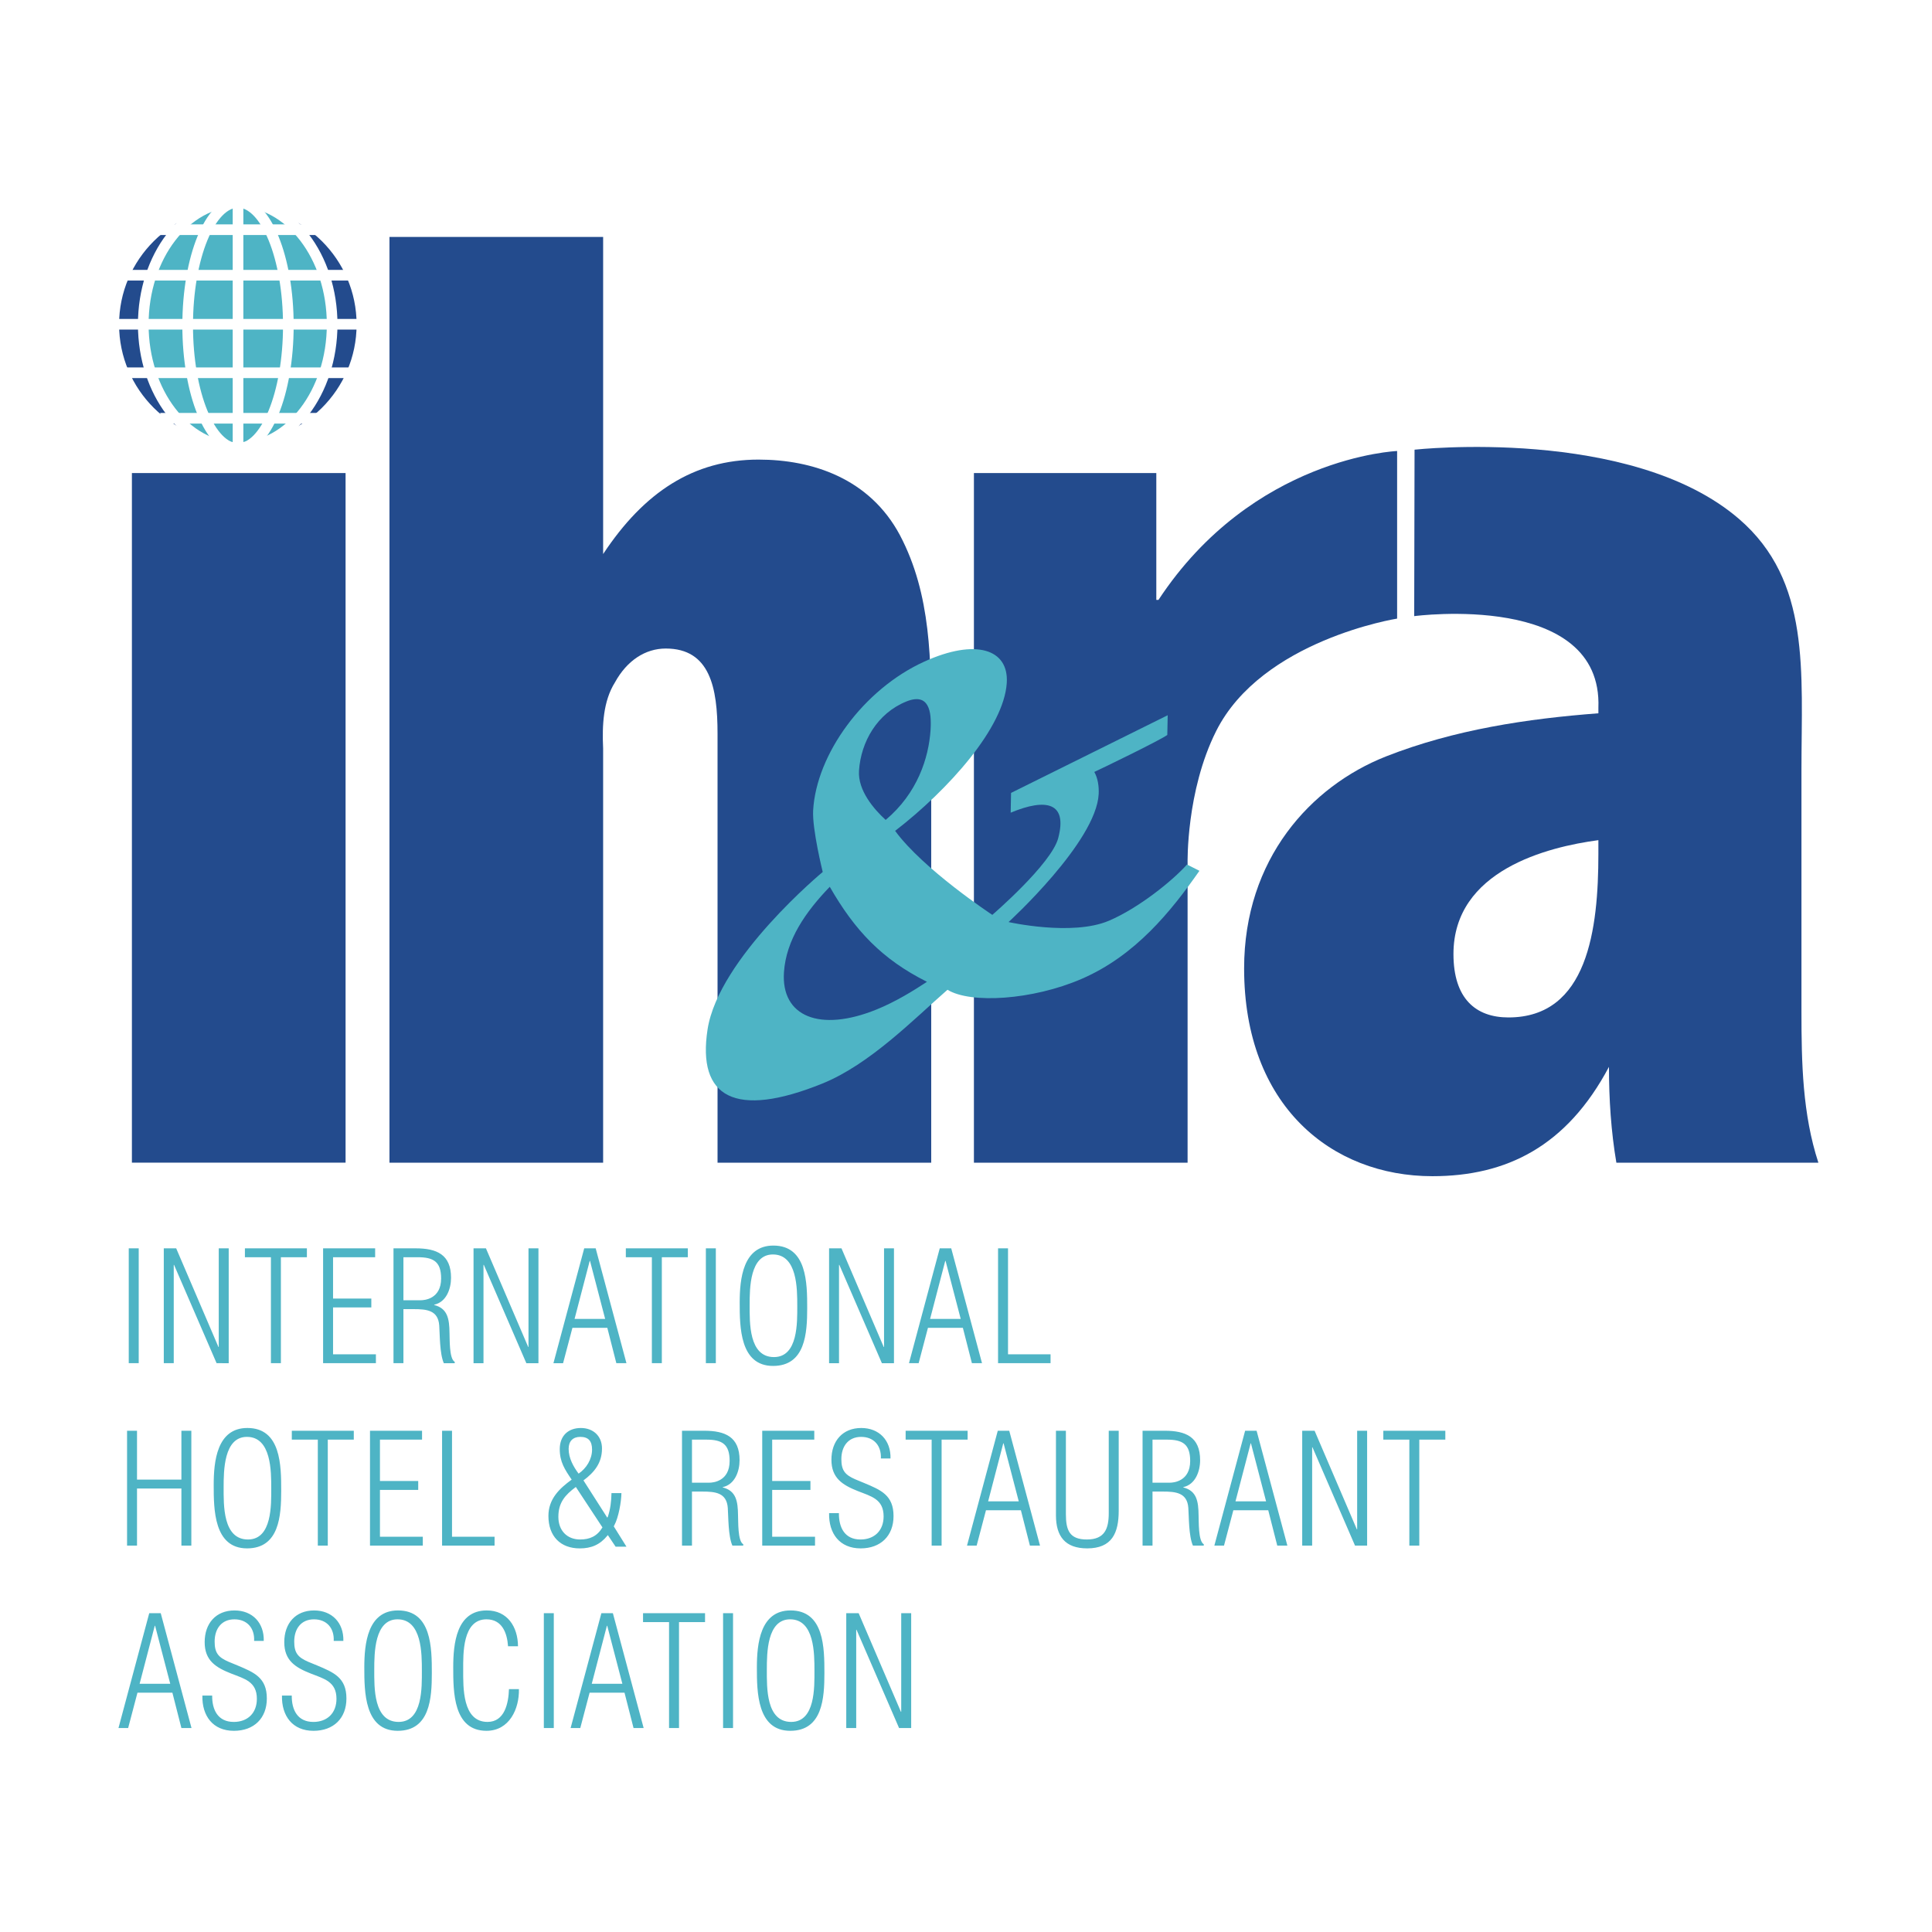 <svg xmlns="http://www.w3.org/2000/svg" width="2500" height="2500" viewBox="0 0 192.756 192.756"><path fill-rule="evenodd" clip-rule="evenodd" fill="#fff" d="M0 0h192.756v192.756H0V0z"/><path fill-rule="evenodd" clip-rule="evenodd" fill="#4eb4c5" d="M12.845 124.547h.994v11.459h-.994v-11.459zM21.793 134.387h.032v-9.84h.993v11.459H21.61l-4.246-9.811h-.029v9.811h-.994v-11.459h1.237l4.215 9.84zM24.435 125.434v-.887h6.184v.887h-2.595v10.572h-.994v-10.572h-2.595zM32.235 136.006v-11.459h5.193v.887h-4.199v4.123h3.817v.886h-3.817v4.678h4.275v.885h-5.269zM40.25 130.611v5.395h-.991v-11.459h2.213c2.094 0 3.528.611 3.528 2.934 0 1.115-.473 2.43-1.68 2.688v.033c1.329.336 1.511 1.359 1.528 2.795.029.551-.046 2.568.519 2.873v.137h-1.086c-.426-.963-.396-2.918-.458-3.76-.107-1.527-1.251-1.635-2.549-1.635H40.25v-.001zm0-.886h1.744c.336 0 2.016-.121 2.016-2.168 0-1.682-.765-2.123-2.322-2.123H40.25v4.291zM52.699 134.387h.029v-9.84h.993v11.459h-1.207l-4.244-9.811h-.032v9.811h-.993v-11.459h1.237l4.217 9.84zM59.431 124.547l3.07 11.459h-1.008l-.9-3.527H57.11l-.932 3.527h-.962l3.071-11.459h1.144zm.946 7.043l-1.512-5.791h-.029l-1.512 5.791h3.053zM62.44 125.434v-.887h6.186v.887h-2.595v10.572h-.993v-10.572H62.44zM70.425 124.547h.994v11.459h-.994v-11.459zM73.8 129.955c0-2.354.321-5.684 3.359-5.684 3.36 0 3.375 3.758 3.375 6.248 0 2.492-.183 5.76-3.406 5.76-3.314 0-3.328-3.894-3.328-6.324zm5.743.336c0-1.682.014-5.133-2.43-5.133-2.306 0-2.321 3.377-2.321 5.025 0 1.758-.092 5.213 2.427 5.213 2.414 0 2.324-3.486 2.324-5.105zM88.169 134.387h.032v-9.84h.991v11.459h-1.205l-4.246-9.811h-.032v9.811h-.991v-11.459h1.237l4.214 9.84zM94.904 124.547l3.071 11.459h-1.008l-.901-3.527h-3.484l-.929 3.527h-.964l3.07-11.459h1.145zm.947 7.043l-1.512-5.791h-.032l-1.512 5.791h3.056zM99.576 136.006v-11.459h.994v10.574h4.244v.885h-5.238zM12.677 154.207v-11.461h.993v4.875h4.429v-4.875h.991v11.461h-.991v-5.699H13.67v5.699h-.993zM21.321 148.156c0-2.354.319-5.686 3.359-5.686 3.36 0 3.375 3.762 3.375 6.25 0 2.492-.183 5.762-3.406 5.762-3.314 0-3.328-3.898-3.328-6.326zm5.741.336c0-1.68.017-5.135-2.427-5.135-2.306 0-2.323 3.379-2.323 5.027 0 1.76-.09 5.211 2.43 5.211 2.412.001 2.32-3.482 2.32-5.103zM29.114 143.633v-.887h6.184v.887h-2.595v10.574h-.994v-10.574h-2.595zM36.915 154.207v-11.461h5.193v.887h-4.2v4.127h3.818v.886h-3.818v4.674h4.275v.887h-5.268zM44.106 154.207v-11.461h.992v10.574h4.245v.887h-5.237zM55.847 144.58c0-1.344.854-2.109 2.108-2.109 1.19 0 2.106.766 2.106 2.049 0 1.451-.779 2.385-1.848 3.18l2.383 3.729c0-.047.029-.062.046-.092.258-.766.351-1.559.365-2.369H62c-.015.885-.289 2.43-.703 3.195l-.061.121 1.268 2.031h-1.083l-.779-1.162c-.018.018-.032.045-.046.061-.748.918-1.619 1.27-2.749 1.27-1.926 0-3.131-1.207-3.131-3.24 0-1.695 1.098-2.734 2.32-3.621-.685-1.012-1.189-1.758-1.189-3.043zm1.604 3.775c-1.069.795-1.743 1.557-1.743 2.98 0 1.373.872 2.26 2.169 2.26.962 0 1.697-.32 2.23-1.205l-2.656-4.035zm1.619-3.728c0-.84-.354-1.27-1.176-1.27-.735 0-1.161.43-1.161 1.195 0 .93.473 1.77.994 2.473.762-.517 1.343-1.421 1.343-2.398zM69.038 148.814v5.393h-.994v-11.461h2.216c2.091 0 3.527.611 3.527 2.936 0 1.115-.472 2.428-1.68 2.689v.029c1.329.336 1.512 1.361 1.526 2.797.032.549-.046 2.566.521 2.873v.137H73.07c-.427-.963-.397-2.918-.458-3.758-.107-1.527-1.251-1.635-2.551-1.635h-1.023zm0-.886h1.741c.336 0 2.016-.121 2.016-2.17 0-1.682-.762-2.125-2.32-2.125h-1.436v4.295h-.001zM76.047 154.207v-11.461h5.194v.887h-4.2v4.127h3.817v.886h-3.817v4.674h4.274v.887h-5.268zM86.217 147.959c1.68.701 2.931 1.221 2.931 3.301 0 1.971-1.283 3.223-3.281 3.223-2.094 0-3.192-1.48-3.148-3.516h.979c-.015 1.438.58 2.629 2.152 2.629 1.39 0 2.308-.887 2.308-2.307 0-1.729-1.254-2.002-2.565-2.521-1.544-.611-2.642-1.299-2.642-3.131 0-1.865 1.113-3.166 2.978-3.166 1.787 0 2.963 1.24 2.917 3.043h-.961c.061-1.27-.689-2.156-1.97-2.156-1.3 0-1.973.965-1.973 2.217 0 1.131.368 1.574 1.391 2.018l.884.366zM90.356 143.633v-.887h6.184v.887h-2.596v10.574h-.993v-10.574h-2.595zM100.693 142.746l3.07 11.461h-1.008l-.9-3.529h-3.484l-.93 3.529h-.963l3.07-11.461h1.145zm.948 7.045L100.129 144h-.033l-1.51 5.791h3.055zM105.352 142.746h.992v8.314c0 1.619.365 2.535 2.092 2.535 1.787 0 2.184-1.084 2.184-2.629v-8.221h.994v7.977c0 2.232-.672 3.76-3.146 3.76-2.201 0-3.115-1.207-3.115-3.301v-8.435h-.001zM114.986 148.814v5.393h-.992v-11.461h2.213c2.094 0 3.529.611 3.529 2.936 0 1.115-.475 2.428-1.68 2.689v.029c1.328.336 1.514 1.361 1.527 2.797.029.549-.047 2.566.518 2.873v.137h-1.082c-.43-.963-.396-2.918-.459-3.758-.105-1.527-1.254-1.635-2.551-1.635h-1.023zm0-.886h1.742c.336 0 2.016-.121 2.016-2.17 0-1.682-.764-2.125-2.322-2.125h-1.436v4.295zM125.371 142.746l3.07 11.461h-1.008l-.9-3.529h-3.482l-.932 3.529h-.963l3.07-11.461h1.145zm.947 7.045L124.807 144h-.029l-1.514 5.791h3.054zM135.375 152.586h.029v-9.84h.994v11.461h-1.207l-4.244-9.809h-.033v9.809h-.992v-11.461h1.236l4.217 9.84zM138.014 143.633v-.887h6.187v.887h-2.597v10.574h-.993v-10.574h-2.597zM16.037 160.949l3.07 11.459h-1.008l-.9-3.529h-3.484l-.93 3.529h-.965l3.07-11.459h1.147zm.948 7.043l-1.512-5.791h-.032l-1.512 5.791h3.056zM23.688 166.158c1.682.705 2.934 1.223 2.934 3.301 0 1.971-1.283 3.225-3.284 3.225-2.092 0-3.192-1.482-3.146-3.514h.976c-.015 1.436.583 2.627 2.155 2.627 1.39 0 2.305-.887 2.305-2.307 0-1.727-1.251-2.002-2.566-2.521-1.541-.609-2.642-1.299-2.642-3.131 0-1.867 1.115-3.164 2.978-3.164 1.787 0 2.963 1.236 2.917 3.039h-.961c.061-1.266-.687-2.152-1.969-2.152-1.298 0-1.97.961-1.97 2.217 0 1.129.365 1.572 1.39 2.016l.883.364zM31.629 166.158c1.68.705 2.934 1.223 2.934 3.301 0 1.971-1.283 3.225-3.285 3.225-2.091 0-3.191-1.482-3.146-3.514h.977c-.014 1.436.582 2.627 2.155 2.627 1.39 0 2.306-.887 2.306-2.307 0-1.727-1.251-2.002-2.566-2.521-1.544-.609-2.642-1.299-2.642-3.131 0-1.867 1.115-3.164 2.978-3.164 1.787 0 2.963 1.236 2.917 3.039h-.962c.061-1.266-.687-2.152-1.97-2.152-1.298 0-1.97.961-1.97 2.217 0 1.129.365 1.572 1.388 2.016l.886.364zM36.347 166.359c0-2.354.322-5.686 3.362-5.686 3.36 0 3.375 3.758 3.375 6.25 0 2.49-.182 5.76-3.406 5.76-3.313.001-3.331-3.896-3.331-6.324zm5.743.336c0-1.682.015-5.135-2.427-5.135-2.306 0-2.323 3.375-2.323 5.027 0 1.756-.09 5.209 2.43 5.209 2.413.001 2.32-3.482 2.32-5.101zM51.773 168.527c.044 1.955-.947 4.156-3.238 4.156-3.316 0-3.316-3.896-3.316-6.324 0-2.354.307-5.686 3.346-5.686 2.062 0 3.102 1.635 3.116 3.576h-.993c-.093-1.359-.611-2.689-2.153-2.689-2.415 0-2.322 3.482-2.322 5.027 0 1.756-.092 5.209 2.429 5.209 1.709 0 2.092-1.863 2.138-3.27h.993v.001zM54.259 160.949h.993v11.459h-.993v-11.459zM61.147 160.949l3.07 11.459h-1.008l-.901-3.529h-3.483l-.931 3.529h-.964L60 160.949h1.147zm.947 7.043l-1.511-5.791h-.032l-1.512 5.791h3.055zM64.156 161.836v-.887h6.186v.887h-2.597v10.572h-.994v-10.572h-2.595zM72.142 160.949h.993v11.459h-.993v-11.459zM75.514 166.359c0-2.354.322-5.686 3.36-5.686 3.363 0 3.377 3.758 3.377 6.25 0 2.49-.183 5.76-3.406 5.76-3.314.001-3.331-3.896-3.331-6.324zm5.744.336c0-1.682.014-5.135-2.428-5.135-2.308 0-2.322 3.375-2.322 5.027 0 1.756-.092 5.209 2.43 5.209 2.412.001 2.32-3.482 2.32-5.101zM89.886 170.789h.029v-9.84h.994v11.459h-1.208l-4.246-9.808h-.03v9.808h-.993v-11.459h1.237l4.217 9.84z"/><path d="M23.729 44.68c-6.837 0-12.379-5.507-12.379-12.303 0-6.795 5.542-12.305 12.379-12.305 6.836 0 12.38 5.51 12.38 12.305 0 6.796-5.544 12.303-12.38 12.303z" fill-rule="evenodd" clip-rule="evenodd" fill="#234b8d" stroke="#fff" stroke-width="1.062" stroke-miterlimit="2.613"/><path d="M23.716 20.091c5.203 0 9.422 5.498 9.422 12.281 0 6.784-4.219 12.281-9.422 12.281-5.205 0-9.422-5.497-9.422-12.281 0-6.783 4.217-12.281 9.422-12.281z" fill-rule="evenodd" clip-rule="evenodd" fill="#4eb4c5" stroke="#fff" stroke-width="1.062" stroke-miterlimit="2.613"/><path d="M23.746 20.191c2.773 0 5.022 5.498 5.022 12.281 0 6.781-2.25 12.281-5.022 12.281-2.773 0-5.022-5.5-5.022-12.281-.001-6.783 2.248-12.281 5.022-12.281z" fill="none" stroke="#fff" stroke-width="1.062" stroke-miterlimit="2.613"/><path fill-rule="evenodd" clip-rule="evenodd" fill="#fff" stroke="#fff" stroke-width="1.062" stroke-miterlimit="2.613" d="M23.748 20.123v24.552-24.552zM15.872 22.917h15.75-15.75zM11.338 32.351h24.681-24.681zM12.48 27.459h22.648H12.48zM31.739 41.73h-15.75 15.75zM35.128 37.19H12.48h22.648z"/><path fill-rule="evenodd" clip-rule="evenodd" fill="#234b8d" d="M13.16 47.199h21.318V116H13.16V47.199zM71.589 116.002V73.185c0-4.577-.752-8.481-5.169-8.481-2.045 0-3.876 1.21-5.059 3.366-1.187 1.883-1.294 4.309-1.187 6.596v41.336H38.857V23.638h21.318v31.64c4.093-6.193 9.045-9.424 15.507-9.424 5.383 0 11.087 1.885 14.104 7.539 3.122 5.926 3.122 12.521 3.122 19.525v43.084H71.589zM115.58 59.852c9.408-14.278 23.811-14.855 23.811-14.855v16.721s-13.494 2.126-18.059 11.229c-3.006 5.992-2.846 13.166-2.846 13.166v29.89H97.168V47.199h18.197v12.653h.215z"/><path d="M161.266 116.002c-.527-3.098-.74-6.326-.74-9.561-4.219 7.943-10.232 10.908-17.619 10.908-10.023 0-18.781-7.002-18.781-20.734 0-10.908 6.646-18.178 14.139-21.14 6.857-2.694 14.137-3.771 21.207-4.31v-.538c.451-11.658-18.377-9.156-18.377-9.156l.035-16.607s21.602-2.377 32.375 6.913c7.184 6.193 6.227 15.213 6.227 25.044v24.102c0 5.115.104 10.23 1.688 15.078h-20.154v.001zm-1.795-32.18c-5.062.675-14.459 3.011-14.459 11.36 0 4.443 2.215 6.328 5.486 6.328 7.912 0 8.973-8.8 8.973-16.341v-1.347z" fill-rule="evenodd" clip-rule="evenodd" fill="#234b8d"/><path d="M100.873 79.109l15.629-7.75-.041 1.97c-.865.6-6.42 3.291-7.283 3.688.361.636.473 1.444.438 2.202-.242 4.789-8.992 12.775-8.992 12.775s6.34 1.43 10.006-.129c2.979-1.267 6.354-3.995 7.797-5.612l1.24.629c-2.836 4.043-6.381 8.464-11.773 10.791-4.865 2.1-11.053 2.496-13.364 1.076-3.35 2.926-7.744 7.439-12.477 9.355-8.711 3.525-12.514 1.4-11.458-5.408 1.101-7.094 11.489-15.7 11.489-15.7s-1.063-4.272-.957-6.14c.319-5.588 4.999-12.086 11.104-14.854 5.107-2.316 8.422-1.249 8.215 2.122-.271 4.46-5.783 10.639-11.139 14.771 2.793 3.827 9.696 8.381 9.696 8.381s5.887-5.066 6.572-7.646c.953-3.566-1.188-4.031-4.74-2.548l.038-1.973zM78.216 97.002c-.295 4.42 3.574 6.01 9.228 3.719 1.902-.77 3.698-1.881 5.04-2.766-4.501-2.254-7.207-5.136-9.697-9.479-2.413 2.5-4.356 5.298-4.571 8.526zm14.626-24.161c.126-1.865-.164-3.763-2.416-2.852-2.915 1.179-4.531 4.029-4.723 6.903-.131 1.969 1.502 3.858 2.661 4.911 3.17-2.658 4.293-6.187 4.478-8.962z" fill-rule="evenodd" clip-rule="evenodd" fill="#4eb4c5"/></svg>